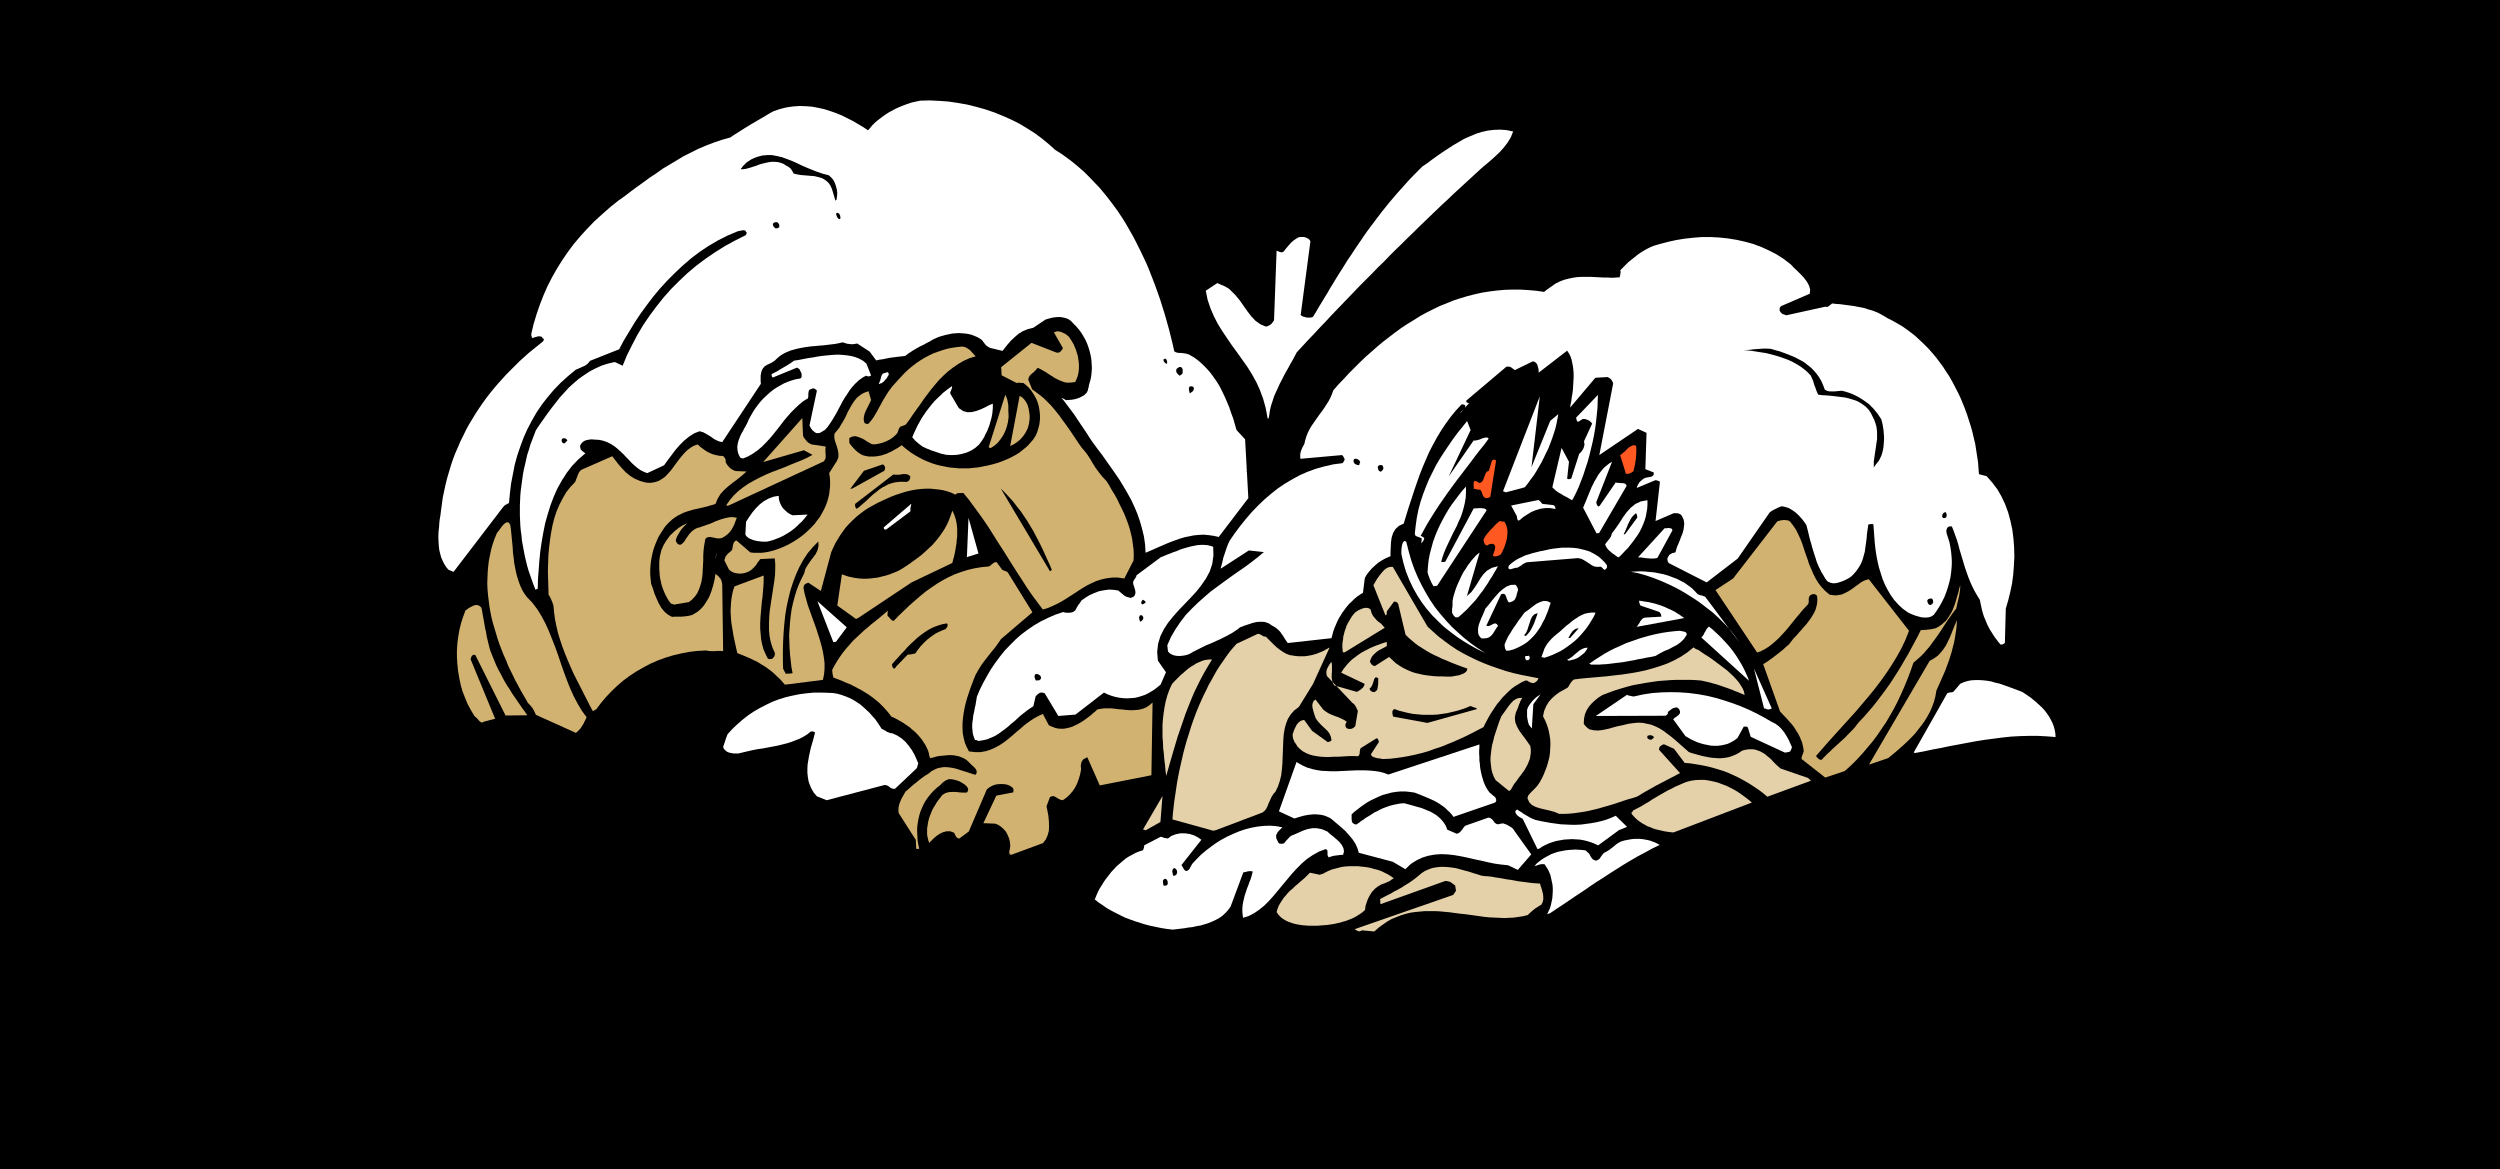 <svg xmlns="http://www.w3.org/2000/svg" width="10.8in" height="484.8" fill-rule="evenodd" stroke-linecap="round" preserveAspectRatio="none" viewBox="0 0 10800 5050"><style>.brush0{fill:#fff}.brush1{fill:#000}.pen1{stroke:none}.brush2{fill:#e4d1aa}.brush3{fill:#d1b270}.brush4{fill:#ff5921}</style><path d="M0 0h10800v5050H0V0z" class="pen1 brush1"/><path d="m6838 4026 1-1 2-3 2-2 1-1v-6l-1-4-2-4-4-3-6 1-5 1-4 2-4 4 1 4 1 6 4 6 6 4 1-1 3-1 3-1 1-1z" class="pen1 brush1"/><path d="m5883 4019 54 5 18-16 19-14 19-13 19-11 20-8 20-8 20-6 20-5 21-3 21-2 21-2h42l22 1 21 2 22 2 22 3 22 3 21 2 22 3 22 3 21 3 22 3 21 2 22 1 21 1 21 1 20-1 21-1 20-3 20-3 20-5 8-8 8-7 7-6 6-5 7-5 7-4 7-5 8-4 6-11 3-12v-11l-1-12-3-12-3-11-4-12-3-11-15-1-16-1-16-2-15-2-16-2-16-2-16-3-16-3-16-2-16-3-16-3-16-2-15-3-16-2-16-1-16-2-18-6-17-5-18-6-19-5-18-5-18-5-18-3-18-2-18-1h-17l-17 2-17 3-16 6-16 7-15 10-14 12-10 8-9 7-10 7-10 7-10 6-10 6-10 7-11 6-10 6-11 5-10 6-10 6-11 5-11 6-10 5-11 6 1 6v11l1 5 279-100h6l5 1 5 1 6 2 5 3 5 4 6 4 6 5v4l1 5 1 7 1 6-1 2-3 4-4 6-4 6-426 148 1 1 3 1 4 3 4 2 4 2h5l5-1 5-3zm-191-20 13-1 14-1 13-1 14-2 14-2 14-3 14-3 13-4 14-4 13-5 13-5 12-6 12-7 11-7 11-8 10-9 2-17 5-16 6-16 8-15 9-14 12-13 14-11 16-9 9-3 8-3 6-3 7-3 6-3 5-4 5-3 6-4-11-8-13-8-14-7-14-7-16-6-17-4-17-5-17-3-18-2-18-2h-35l-17 1-17 2-16 4-15 4-12 3-9 4-8 3-7 4-7 3-6 4-7 2-9 3-42-9-10 10-10 10-11 10-11 9-11 10-11 9-10 10-11 9-10 10-9 11-9 10-8 12-7 11-7 12-5 13-4 14 6 9 7 8 8 8 9 6 10 6 11 5 11 4 12 4 13 3 12 2 13 2 13 1 13 1h39z" class="pen1 brush2"/><path d="m6695 3946 28-19 29-19 28-19 28-19 29-19 29-20 28-19 30-19 29-19 30-19 30-19 30-18 31-18 32-17 31-17 33-16-9-5-10-5-11-4-10-4-12-3-11-2-11-2-12-1h-23l-12 1-11 2-11 2-10 2-11 3-9 4-10 6-8 6-7 6-6 5-7 5-6 5-8 5-9 5-6 3-4 4-4 5-4 5-4 6-4 6-6 4-8 4-5-1-5-2-4-2-4-4-3-4-3-4-3-6-3-6-3-3-3-3-4-3-5-6-15-2-15-1-15-1-16 1-15 1-15 2-15 3-15 3-15 5-14 5-13 7-13 7-13 8-12 9-11 9-10 11 5-1 5-1 5-2 6-2 5-1 6-1h6l6 1 7 11 7 11 6 13 5 12 3 14 3 14 3 14 1 14v14l-1 15-1 15-3 14-3 14-4 14-6 13-6 13h2l4-2 3-1h2zm-1629 70 17-2 17-2 17-2 17-3 18-2 17-4 18-3 17-5 16-5 17-7 15-7 15-8 14-10 13-12 11-12 11-15 55-148 4-1 5-1 5-1 6-2h5l6-1 5 1 5 1-3 11-3 12-4 12-5 12-4 12-5 12-4 12-4 12-4 13-3 13-3 13-2 13-1 13v13l1 13 2 14 25-8 23-12 22-15 21-17 21-21 19-21 20-24 19-23 20-24 20-24 21-23 22-22 23-20 25-17 27-15 29-11 5 3 2 3 1 5v15l2 5 3 5 8-3 7-2 8-2 7-1 8-1 8-1 8-1h8l4-14-2-14-7-14-10-13-13-12-14-12-14-11-12-11-24-10-21-4h-21l-20 4-18 6-18 8-18 8-17 7-7 6-6 7-6 6-4 5-4 5-5 4-5 1h-6l-8-1-4-5-4-8-4-9-1-7v-7l3-6 3-6 5-6 5-5 5-5 6-6-27-5-27-2-27 1-27 3-27 5-27 7-26 9-26 11-26 12-24 13-24 15-22 16-21 16-20 17-18 18-17 18-5 6-3 6-3 5-2 4-2 4-3 4-4 3-5 3-7-2-5-5-5-9-6-10 86-109-14-10-17-9-19-6-20-3h-21l-19 4-19 7-15 11h-4l-4-1h-3l-4-1-4-1-4-2-4-1-5-1-71 37v3l-1 6-2 6-2 6-16 5-15 6-15 8-15 8-14 9-13 11-13 11-13 11-12 13-12 13-10 13-11 14-10 14-9 15-9 14-8 15-2 5-2 5-2 4-2 5-1 3-2 4-1 3-2 3 16 13 18 12 17 12 19 11 19 10 20 10 20 10 21 8 22 8 22 7 22 7 23 6 24 5 24 5 25 4 25 3z" class="pen1 brush0"/><path d="m7022 3914 4-1 4-1 5-1 6-3 2-7-4-8-8-6-10-3h-5l-5 2-4 2-3 4-1 8 4 9 6 5h9z" class="pen1 brush1"/><path d="m6557 3758 58-67-73-102-3-5-4-5-5-4-6-4-7-4-7-4-8-3-8-3h-2l-6 1-6 1-8 2-6-1-5-3-5-4-3-5-5-6-4-4-6-4-8-2-94 33-6 2-4 4-4 5-4 6-4 5-5 6-6 5-9 4-42-18-5-14-7-12-8-11-9-10-10-9-10-8-12-7-12-7-13-5-14-6-13-5-15-4-14-4-14-4-15-4-14-4-17 1-16 3-15 3-15 4-14 5-14 5-13 6-13 7-13 6-12 8-11 7-12 7-11 8-11 7-10 8-11 7-5-1-5-2-4-3-4-4-1-4v-4l-1-3v-23l12-11 13-10 14-11 14-10 15-10 16-9 17-8 17-8 17-7 19-5 18-5 19-3 20-2h20l20 2 21 3 13 5 13 5 12 5 12 5 12 5 11 5 11 5 11 6 10 6 9 6 10 7 9 7 9 9 9 8 9 10 8 11 180-62 3-4 2-5-1-6-3-7-5-5-6-4-6-6-8-6-7-10-7-11-6-12-5-12-4-13-4-13-3-13-3-14-2-13-1-14-2-14v-14l-1-14v-14l1-14v-13l-393 130-19-7-19-5-20-3-21-2-20-1h-42l-21 1-22 1-21 1-21 1h-21l-20-1-21-1-20-3-19-4-13-4-11-3-9-4-9-4-7-4-8-4-6-4-7-4-76 213 67 31 9-3 10-3 10-3 11-3 10-2 11-2 11-1 10-1h11l11 1 10 1 10 2 10 3 9 4 9 4 9 6 20 17 20 17 19 17 16 18 15 18 12 18 9 20 6 20 147 39 54 32 23-22 25-16 25-12 26-8 27-5 28-2 28 1 28 3 29 5 29 6 30 7 29 6 30 7 29 6 29 4 29 3 42 20z" class="pen1 brush0"/><path d="M5034 3826h1l3-1 3-1h1l3-8-1-9-4-8-7-3-4 2-3 3-2 3v9l1 5 1 5 2 4h1l2-1h3zm-1009 18 16-40 73-67v-8l-2-4-2-3-2-3-3-4-4-4-3-5 15-43-2-5-3-4-3-3-4-2-5-1-5-1h-10l-9 9-8 9-7 10-7 11-7 12-6 11-5 13-5 12-4 13-3 14-3 13-1 14-1 14v15l1 14 2 14h1l3-1h3zm1051-61 1-1 2-2 2-1 1-1 3-7v-8l-4-8-7-5-5 2-3 4-1 4-1 4 1 5 1 5 1 5 1 4h8z" class="pen1 brush1"/><path d="m6650 3666 13-9 14-7 15-7 15-5 16-5 17-3 17-3 17-1 17-1 17 1 17 1 17 3 16 4 16 5 15 6 15 7 90-66 35-14-49-48-20 9-21 8-21 6-21 5-22 4-22 3-22 3-21 1h-23l-22-1-22-1-22-3-22-3-22-4-22-4-22-5-12-5-11-5-10-6-9-5-10-6-8-6-10-6-9-6-6 5-2 5 2 6 4 6 6 6 7 5 7 4 6 3 64 131h1l3-1 3-1h1z" class="pen1 brush0"/><path d="m7230 3596 338-129-13-11-14-11-15-11-16-11-16-10-17-9-18-9-19-7-18-7-20-5-19-4-20-3h-19l-20 1-20 3-19 5-17 7-16 7-16 7-15 8-15 7-14 8-14 8-14 8-13 8-14 8-13 9-14 8-13 8-14 8-14 7-15 8-2 6-3 2-2 2 5 8 8 9 8 8 8 7 10 7 9 6 11 6 10 6 12 4 11 5 12 4 12 3 13 3 13 3 13 2 14 2 14 1z" class="pen1 brush2"/><path d="m4371 3692 135-50 12-16 8-18 5-19 1-21-1-22-2-22-4-21-4-20 15-40 8-3 6-1 6 2 6 3 6 4 7 4 7 3 9 2 16-11 14-13 12-14 11-16 9-18 7-19 6-20 4-21v-7l-1-6v-5l1-6 1-4 1-5 3-5 3-4 2-3 4-2 6-3 7-4 54 122 223-44 5-314-13 11-13 9-14 6-14 4-15 2-15 1h-15l-15-1-16-2-15-1-16-2-16-2h-31l-16 2-15 3-8 8-9 7-10 9-10 8-11 8-11 8-11 7-12 7-13 6-12 6-13 4-13 3-12 2h-13l-13-1-12-3-10-4-8-3-6-3-2-1-26-49-21 10-20 11-19 13-19 14-17 15-18 15-17 15-18 15-18 14-18 12-20 11-20 9-21 7-23 4h-24l-26-3-10-19-8-19-5-20-4-21-1-21v-22l2-22 3-22 4-22 5-21 6-22 7-21 7-21 8-21 7-19 8-19 12-21 13-21 14-19 15-19 14-18 15-18 13-18 13-19 136-116-107-173-5-3-5-2-5-2-8-3-25-34-5 1-5 1-4 3-3 2-4 3-3 3-4 3-5 3-32 3-30 5-30 7-28 9-28 10-26 12-26 14-25 15-25 17-24 17-23 19-23 20-23 20-23 22-23 22-22 23-8-2-6-6-6-7-7-7v-11l1-6 1-5-18 15-18 15-17 14-18 14-16 14-17 14-16 15-15 14-16 15-14 16-14 16-14 17-13 18-12 18-12 20-11 21v4l1 4v7l1 3 1 5 1 4 1 6 19 7 18 7 18 8 18 7 17 9 17 9 17 9 16 10 16 10 15 11 15 12 14 12 14 14 13 14 12 14 12 16 14 6 13 7 13 7 13 8 13 9 12 8 11 10 12 10 10 10 10 11 9 11 8 12 8 12 6 12 6 13 4 13 1 8 2 6 1 4 1 2 9-2 9-2 10-3 10-2 11-1 10-1 11-1 11-1h11l11 1 10 2 11 2 10 4 10 4 9 5 9 7 7 7 6 6 6 6 5 4 5 5 4 4 3 5 3 6v9l-2 4-3 4-11-3-12-4-12-4-13-4-13-4-12-4-13-4-14-3-13-2-13-1h-13l-13 2-13 3-13 6-13 7-12 10-15 9-14 10-13 10-12 10-13 10-11 10-11 10-11 9-4 8-6 10-6 11-5 11-5 13-3 13-1 13 1 13 74 116 2 39h13l-4-18-3-18-1-19-1-18v-18l2-18 3-17 4-18 5-17 7-16 7-16 9-16 10-14 12-15 12-13 14-13 8-6 7-6 6-6 5-5 6-4 5-4 7-3 7-3h11l12 2 11 3 12 4 11 6 11 7 9 8 7 10v9l-2 4-4 5h-15l-16-1-16-2h-16l-15 1-14 4-13 8-10 13-8 10-7 10-7 12-7 11-6 12-5 13-5 12-4 13-3 13-2 13-2 13v26l2 12 3 12 4 12 9-9 11-11 12-10 13-9 15-7 15-4h16l16 6 4 7 3 7 5 7 10 5 42-31 78-182 11-9 13-7 14-5 16-2h16l16 2 15 6 12 9 1 3 1 5v5l-1 6-73 14-56 119 51 2 13 5 12 8 11 10 10 11 7 13 6 14 4 14 2 16v8l-1 6-1 6-1 4-1 5v4l1 5 2 5h8z" class="pen1 brush3"/><path d="m4311 3671 1-1 3-3 3-3 1-1-14-42-4-5-6-7-8-6-8-5-51 27h-7l-4 1h-3l-4 1-3 1-4 1-5 2-4 3-4 6-2 7 2 8 118 19 2-2 1-1zm-504-2 88-61-1-10-3-8-6-5-9-5-14 4-14 7-12 10-11 12-10 13-8 14-6 15-5 15h2l1 2v3l1 3 1 3h1l2-4 3-8z" class="pen1 brush1"/><path d="m5256 3585 198-75 9-7 7-9 6-12 5-13 6-13 6-13 8-13 9-10 11-23 8-24 6-25 3-26 2-25 1-26 1-26 1-26 1-25 2-24 4-23 6-22 8-20 12-19 15-17 20-15 61-99 72-158-9 5-9 5-9 5-9 4-10 4-10 4-10 3-11 3-11 2-11 2-11 1h-24l-12-1-13-2-13-2-16-6-14-8-13-9-13-10-12-11-12-12-12-12-12-12h-5l-5-1-3-2-3-2-4-2-3-2-5-2-6-1-92 43-15 17-15 18-14 19-13 19-14 20-13 20-12 21-12 22-12 21-11 23-11 22-11 24-10 23-10 24-9 24-9 25-8 24-8 26-8 25-7 25-7 26-6 26-6 26-6 27-5 26-5 26-4 27-4 27-4 26-3 27-3 26-2 27 177 49 2-1 5-1 5-1 2-1zm1480-69h21l22-1 21-2 21-3 21-3 21-4 21-5 21-5 20-6 21-6 21-6 21-7 21-7 21-7 22-6 21-7 12-7 11-7 12-7 11-6 12-7 11-6 12-7 12-6 11-6 12-6 11-6 12-6 11-6 12-6 11-6 12-6-91-101 1-8 3-6 7-5 10-5 44 20 46 61 25 2 25 4 24 4 24 5 24 6 23 7 23 7 23 9 22 10 21 10 22 12 21 12 20 13 21 14 20 15 19 16 188-69-3-4-1-1-2-1-6-6-119-41-8-7-8-7-8-8-8-8-8-9-9-8-9-7-9-8-10-6-11-6-11-4-12-4-12-1h-13l-15 2-15 4-13 9-13 7-14 6-14 5-14 3-15 2-15 1-14-1-15-1-15-2-15-3-15-3-15-4-14-4-15-4-14-5-17-15-17-15-16-14-15-13-16-13-16-12-15-11-16-10-17-8-17-7-18-4-19-4-20-1-21 2-22 3-24 6-20 4-19 5-17 5-17 4-16 3-17 2-18-1-19-4-6-4-6-5-7-7-6-8 1-21 4-20 7-17 10-16 13-15 14-13 15-12 16-10 26-10 27-10 26-8 27-8 27-7 28-5 27-5 27-4 28-4 27-2 27-2 27-1h52l26 1 25 2 14 3 13 3 13 3 13 4 12 3 12 4 12 4 11 4 12 4 11 4 11 4 11 5 11 4 10 4 11 5 11 4-3-14-5-13-8-13-9-14-11-13-12-13-14-13-14-13-16-12-16-12-16-12-16-12-16-11-16-10-15-10-14-10-8-2-6-4-4-3-2-1-26 21-27 18-29 16-30 14-31 11-32 10-32 9-34 7-34 6-34 5-35 4-34 4-35 3-34 3-34 3-33 4-5 2-4 4-4 4-3 5-4 5-3 6-3 5-4 5-18 10-18 10-16 12-16 14-13 15-11 18-9 21-5 23 10 20 8 20 6 20 4 20 3 20 1 20-1 20-1 19-3 20-5 19-5 18-7 18-7 18-8 17-9 16-10 15-8 9-8 8-7 7-7 7-5 6-5 6-2 6-1 6 7 16 11 12 17 9 19 6 21 5 22 5 21 6 19 8z" class="pen1 brush2"/><path d="m9000 3381 1-1 4-2 3-2 1-1-3-6-7-3h-9l-8 4 1 6 4 6 7 3 6-4z" class="pen1 brush1"/><path d="m4949 3587 64-36 9-112-84 144 2 1 4 1 3 1 2 1z" class="pen1 brush2"/><path d="m9126 3345 4-2 3-4 2-6 1-6v-5l-2-5-3-4-7-1-4 2-2 4-2 4v10l1 5 2 5 1 5h1l2-1 2-1h1z" class="pen1 brush1"/><path d="m7885 3359 84-28 27-24 25-25 24-26 22-26 22-26 21-28 19-28 19-28 17-29 17-30 16-31 15-32 14-32 14-34 13-34 12-35 15-13 15-13 14-14 12-14 13-15 11-15 11-15 11-15 11-16 10-15 10-16 10-15 10-15 11-15 10-14 11-14 3-14 3-14 3-12 3-13 2-12 2-12 1-12v-12l-4 14-3 14-4 13-4 14-4 14-4 13-5 13-5 13-6 12-7 11-7 11-8 11-10 9-10 9-12 8-13 7-9 2-9 2-9 1-8 1-8 1h-7l-7 1h-7l-13 26-14 26-14 26-14 26-16 27-15 26-16 26-16 25-17 26-18 25-18 24-18 24-19 24-19 22-20 23-20 21-9 11-9 12-10 11-10 10-11 11-10 11-11 10-11 10-11 10-11 10-11 10-10 10-10 9-10 10-9 9-8 9h-8l-6-4-6-6-5-6 27-31 28-32 28-31 29-32 29-32 29-32 28-33 28-33 27-33 26-34 25-35 23-35 22-36 20-36 18-38 15-38-174-223-10 3-9 3-10 5-9 6-9 7-9 6-9 7-10 7-9 6-11 6-10 5-11 5-12 2-13 2-14-1-14-2-19-16-16-17-14-18-12-20-10-20-9-21-9-21-7-22-8-22-7-21-7-22-8-20-9-20-10-20-12-18-13-17-5-4-6-2-8-1-7-1-8 1-8 1-7 2-7 2-191 247-76 50 180 270 18-7 17-9 16-10 15-12 14-12 14-13 13-14 13-14 13-15 12-15 12-15 12-15 13-15 12-15 13-14 13-14 2-4v-4l1-3v-4l-1-3 1-4v-5l2-5 1-3 3-3 5-3 7-3 6 1 5 1 4 3 3 5 1 15-1 15-3 14-4 14-6 13-7 12-8 13-9 12-9 12-11 12-10 12-11 12-11 13-12 12-10 13-11 14-14 12-13 12-14 11-13 10-14 11-14 10-14 10-15 9 73 205 8 8 8 9 9 9 8 9 8 9 9 10 8 10 7 11 7 11 7 11 6 12 5 12 5 12 3 13 3 13 1 14-2 5-2 5-1 4-2 4-1 4-1 3v7l102 80z" class="pen1 brush3"/><path d="m6529 3408 6-11 6-10 8-10 7-10 8-11 8-10 7-10 8-11 6-11 6-11 5-12 5-13 2-12 2-14v-14l-2-15-11-16-12-17-13-17-12-17-10-18-7-18-2-20 4-20 4-10 4-9 3-8 3-9 3-7 3-8 4-7 4-7h-13l-13 4-12 8-11 11-11 14-10 14-10 14-10 14-7 17-6 17-6 18-6 18-6 18-4 18-5 18-3 18-2 18-2 18v17l2 17 2 17 4 16 6 16 8 15 59 48 1-2 4-3 3-3 1-2z" class="pen1 brush2"/><path d="m8074 3303 83-28 17-14 17-14 17-15 17-15 17-16 16-16 16-17 14-18 14-18 13-18 12-20 11-20 9-21 8-22 6-23 4-24 8-18 8-18 8-18 8-18 8-19 7-19 7-19 6-19 6-19 5-20 5-19 4-20 3-20 3-19 2-20 1-20-5 12-5 11-5 13-5 12-5 13-5 12-6 13-6 12-6 12-8 12-8 11-9 10-9 10-11 8-12 8-13 7-262 448z" class="pen1 brush3"/><path d="m8273 3253 38-7 37-8 38-7 38-8 38-7 37-7 38-7 38-6 38-5 38-5 38-4 38-2 38-1h38l39 2 38 3-1-16-3-16-4-15-6-15-7-14-8-14-9-13-10-13-11-12-12-11-12-11-12-10-12-10-13-9-12-8-12-8-16-6-16-6-16-6-17-6-17-6-17-6-18-4-17-5-17-3-18-2-17-1h-17l-17 1-16 3-16 5-16 7-28 33-5 3-7 1-8 1-8 3-145 256h1l2 1 2 1h1zm-563-2h4l5-1 6-1 6-2 3-1 2-5 3-6 2-8-7-15-7-16-9-16-10-16-11-14-13-13-15-11-18-9-31-18-32-17-33-16-35-15-35-13-36-12-37-11-37-9-39-7-38-5-40-3-39-1-40 1-41 3-40 6-41 9-10-2-10-2-6-2-3-1-134 91 299-1h3l7-6 4-7-4-2 3-2 4-3 4-3 5-4 4-3 6-3 7-2 7-1 3 1 3 2 3 3 3 4 2 5 1 5-1 5-2 4-5 5-6 5-8 5-8 7 53 73 12 7 12 7 13 6 13 6 15 5 14 4 15 3 15 3 15 1h15l16-2 14-3 15-4 14-7 14-8 13-10 27-49h12l4 2 2 3 12 39 147 68zm-4139 206 251-66 6 1 6 2 5 3 4 3 5 4 5 2 7 2 7-1 91-86 3-4 2-5 1-6 3-8-8-19-9-20-11-19-13-18-14-17-17-15-18-12-22-10-9-1-7-3-6-2-5-3-4-3-5-2-4-3-6-2-9-14-10-15-10-14-12-13-12-14-13-12-13-12-14-12-15-10-16-10-16-8-17-7-17-6-18-5-18-3-19-1-32-1h-32l-31 3-31 4-30 6-30 7-29 9-29 11-27 13-27 14-26 15-25 17-23 18-23 20-22 21-20 22-3 8-3 8-3 8-2 7-2 6-2 6-2 6-2 5 3 9 6 6 7 6 9 4 9 2 11 2h21l21-5 21-5 22-5 21-4 22-3 21-4 21-4 21-4 20-5 20-5 19-6 18-7 18-7 17-9 16-10 15-12h8l5 1 5 3-4 16-4 16-5 17-5 17-4 18-4 18-3 18-3 18-1 19v18l2 18 3 18 6 17 7 16 10 17 13 15 42 17z" class="pen1 brush0"/><path d="m5038 3352 10-35 10-35 10-34 10-34 10-33 11-32 11-32 11-32 12-31 12-30 13-31 14-29 15-30 15-28 17-29 17-28h-11l-11 1-12 2-11 4-12 5-11 5-11 7-12 7-11 8-11 9-10 9-11 9-10 10-10 10-10 10-9 10-11 24-9 25-7 25-5 25-4 26-3 25-2 26v52l2 25 1 25 3 25 2 24 3 24 2 23 3 23zm934-73 29-1 28-3 29-4 28-5 28-6 29-7 28-8 27-10 28-9 27-11 27-11 27-12 26-12 26-13 25-13 25-13 6-13 7-13 8-15 8-14 9-14 10-15 10-15 12-14 11-14 13-13 13-13 13-12 15-11 15-9 15-9 16-7h5l4 1 3 2 3 2 4 2 4 2 5 1 6 1 6-2 6-4 6-6 4-9-36-7-36-7-35-8-33-9-33-11-32-11-31-12-30-13-29-14-29-15-28-16-27-18-26-19-25-19-25-22-24-22-150-258h-12l-13 4-12 9-11 12-11 14-10 14-8 14-7 12 52 130 3-1 2-3 1-6v-7l31-42h5l4 1 5 3 4 5 32 134 13 13 14 12 14 12 15 11 16 10 16 10 17 10 17 9 18 8 18 9 18 7 18 8 18 7 18 7 19 7 18 6-2 9-5 6-8 6-10 4-11 4-12 2-11 2-10 2h-19l-19-1h-18l-19-1-18-2-17-2-17-3-17-4-17-4-16-6-16-7-16-8-15-9-16-11-14-13-15-14-61 39-7-1-6-4-5-6-4-8 4-12 6-11 8-9 10-9 11-8 12-6 11-6 11-6v-13l-1-5-15 5-14 5-14 5-15 6-14 6-13 7-14 7-12 7-13 9-12 9-12 9-11 10-10 11-10 12-9 12-8 13 101 48-1 6-3 6-3 4-4 4-5 4-5 4-6 3-6 4-98-28-6-10-3-11-2-12v-14l1-13v-28l-2-14-5 6-4 6-4 7-4 7-3 7-2 9v9l2 10 110 116 4 3 4 3 2 3 3 4 3 5 2 5 3 6 3 6-11 65-3 4-4 3-4 3-5 2-5 1h-6l-5-1-5-2-5-6-1-8 2-8 4-6-10-7-12-6-13-6-14-5-13-5-14-6-13-8-12-9-34-44-8 6-4 9-2 9 1 11 3 12 3 11 4 12 4 11 9 13 11 12 11 11 11 10 10 10 8 11 5 12 3 14-1 3-2 2-6 3-7 2-68-49-34-47-10 2-8 4-7 6-7 8-5 10-5 10-4 11-4 12 1 10 1 7 3 7 2 6 3 5 4 5 3 5 3 6 12 12 13 10 15 8 15 6 15 4 17 3 17 2 17 1h18l18-1h17l18-1 18-1 17-1h17l17 1 4-2 3-4 1-4 1-5v-5l1-5 1-5 2-5 69-43 3 1 2 2 3 6 2 7-35 54 3 5 4 4 6 3 7 2 7 2 8 1 8 1 7 2z" class="pen1 brush2"/><path d="m7135 3196 1-2 3-3 3-2 3-2-3-7-7-3-9-1-9 3-1 8 4 5 7 3 8 1z" class="pen1 brush1"/><path d="m6618 3139 6-97 31-42-8 5-9 6-9 8-8 8-7 9-7 9-6 10-4 11v31l2 11 2 10 3 11 6 9 8 9v-8zm1019-74h3l4-1 5-1 5-3-77-172 44 173h6l4 2 6 2z" class="pen1 brush0"/><path d="m6166 3123 215-60-5-5-8-2-8-3-8-3-19 8-20 7-20 6-21 5-21 5-21 3-21 3-21 1h-42l-21-2-21-2-21-4-20-5-20-5-19-7-4 2-3 4-2 4v9l1 5 1 5 2 4 147 27z" class="pen1 brush1"/><path d="m4228 3201 18-3 18-4 17-7 16-7 15-9 14-10 15-11 14-11 13-12 14-11 13-12 13-12 14-11 14-11 14-10 14-9 10-43 4-4 4-4 5-4 5-3 4-1h6l6 1 5 2 59 98 74-6 123-95 17 8 16 6 17 5 16 3 17 2 16 1 16-1 16-1 15-3 16-5 15-5 14-7 14-8 14-9 13-10 13-11 23-53-35-50-3-38 4-35 10-33 15-30 19-29 22-27 24-27 25-26 25-26 25-27 22-28 20-29 16-30 11-33 5-36-1-38-13-4-13-3-14-1h-14l-14 1-15 3-15 3-14 4-15 4-15 5-14 6-15 5-14 6-14 5-14 6-13 5-105 78-1 4-1 3-2 4-3 3-2 4-3 4-2 5-1 6 1 6 2 6 2 6 2 7 2 7 1 7v7l-3 7-1 3-3 3-6 3-7 3-8-2-8-2-7-3-6-4-6-5-6-5-6-5-7-6-20-3-21-1-21 3-21 4-21 8-20 9-18 11-17 12-5 8-5 7-4 5-3 5-3 5-2 4-2 4-3 5-5 4-5 3-7 2-7 1h-14l-7-1-7-2-33 11-32 14-31 15-29 17-28 19-27 20-25 22-24 24-23 24-21 26-20 27-19 28-17 29-16 29-15 30-13 31-2 13-2 12-2 12-3 12-2 13-3 12-2 11-1 12-2 12-1 11v12l1 11 1 11 2 11 4 11 4 11h6l4 2 6 2zm3328-260-7-18-8-18-8-17-9-17-9-15-10-16-10-15-10-14-11-14-12-14-12-13-12-13-13-13-13-12-14-13-15-12-6 5-4 5-3 5-3 6-4 6-3 7-4 6-6 7 206 187z" class="pen1 brush0"/><path d="m5945 2985 4-5 2-6 1-7 1-7 1-8v-22l-7-4-6 1-4 6-3 9-3 10-4 10-5 8-6 5 4 8 8 6 9 1 8-5z" class="pen1 brush1"/><path d="m2494 3161 6-6 6-6 5-7 5-8 5-8 4-9 5-9 4-10-20-27-18-30-17-32-15-33-14-35-13-35-13-37-12-36-13-36-14-36-14-35-15-33-17-32-18-29-21-28-23-24-12-16-10-17-8-18-7-19-6-19-5-20-4-20-4-21-2-21-3-21-1-21-2-21-2-20-2-21-2-20-3-19-7-9-7-1-8 4-8 7-8 10-7 10-7 9-5 6-10 24-8 23-7 24-5 24-5 25-3 24-2 24-1 25-1 24 1 25 2 24 3 25 3 24 4 24 5 25 6 24 7 24 7 23 7 24 8 23 9 23 9 23 10 22 9 23 10 21 11 22 10 21 11 20 11 21 11 19 11 19 11 19 7 7 6 7 5 6 4 6 3 6 3 6 3 6 3 7 173 78 1-1 2-2 2-1 1-1z" class="pen1 brush3"/><path d="m8651 2784 2-1 3-2 3-2 2-1 4-149 10-34 9-36 8-38 5-38 3-39 2-39-1-40-3-39-5-39-8-37-10-37-13-35-16-34-18-31-22-29-24-27-4-1-4-1-4-1-3-1-4-1-4-1-5-1-5-2-2-26-2-26-4-26-4-26-4-26-6-25-6-26-7-25-8-25-8-25-9-25-10-25-10-24-11-23-12-23-12-23-13-23-14-21-14-22-15-20-15-20-17-20-16-18-18-18-18-17-18-17-19-15-20-15-20-14-21-12-21-12-22-11-13-8-14-8-13-7-15-6-14-5-15-4-14-5-15-3-16-3-15-3-15-2-16-2-15-2-15-2-16-1-15-2-4 1-3 3-3 2-4 3-3 3-4 2-5 1-6-1-168 37-9-3-8-3-6-5-6-9v-10l2-4 3-5 125-54 2-18-5-17-9-17-13-17-15-16-15-15-15-14-12-13-30-23-31-20-33-17-33-15-35-13-36-10-36-8-37-6-38-4-37-2h-38l-37 3-37 4-37 6-36 8-35 9-13 4-13 4-13 5-12 6-11 6-12 7-11 7-10 7-10 8-10 8-10 8-10 8-9 9-9 9-8 8-9 9v3l1 3v4l-1 4v4l-1 4-1 4-1 5-16 1-17 1-17-1h-18l-19-1-19-1-19-1h-39l-19 1-20 3-19 4-19 5-18 7-18 9-17 12-6 4-5 4-5 3-4 3-3 2-3 3-3 2-3 3-35-5-35-3-34-2h-33l-34 1-33 3-32 4-32 5-31 7-32 8-30 9-31 10-29 12-30 12-29 14-28 14-29 16-27 17-28 17-27 18-26 19-26 20-26 20-25 21-25 22-25 22-24 23-24 24-23 23-23 25-23 24-22 25-6 17-7 16-8 15-9 14-9 14-9 13-10 13-9 13-10 14-9 13-9 13-8 14-7 14-6 15-5 16-4 17-4 8-4 7-4 9-3 8-2 8-1 8v9l1 8 179-16 2 1 3 3 3 6 4 7-1 5-2 4-3 5-4 4-39 5-39 9-36 10-36 13-34 15-33 18-32 19-31 21-29 23-29 25-27 26-27 28-25 29-24 30-24 32-22 32-7 15-6 16-5 15-5 15-5 15-3 15-4 15-4 15 122-79 65 7-25 21-27 21-28 21-29 20-30 21-29 21-30 22-30 22-28 24-28 25-27 26-26 27-23 30-21 31-20 34-16 36v5l1 5v4l1 4v4l1 4 1 3 2 2 8 7 11 5 12 3 14 1 13-1 13-2 11-3 10-4 13-8 14-7 14-7 14-7 14-7 15-6 14-6 15-7 14-6 14-7 14-7 13-7 13-7 12-8 12-8 11-9 19-7 18-6 18-6 18-4 18-1 16 1 17 6 15 10 14 8 11 9 9 9 7 10 7 10 6 10 6 9 7 10 189-21 4-15 4-15 5-14 6-14 6-14 7-14 8-13 8-13 9-12 9-12 10-12 11-10 11-11 12-10 13-9 13-8 8-64 8-14 10-13 12-14 14-13 14-12 17-11 17-9 19-8v-19l1-20 1-21 3-21 6-19 10-17 15-14 21-10 11-36 11-36 12-36 11-34 12-35 12-34 13-33 14-33 14-32 16-31 17-31 18-30 20-30 21-29 23-28 25-27h5l5 1 4 2 2 3v5l-2 4-3 4-3 3-4 4-4 3-4 5-3 5 40-45h-4l-4-1-4-3-1-6 174-147h11l5 1 4 2 4 3 4 3 4 3 4 3 78-38 7 2 6 4 4 5 3 6 2 8 2 7 1 9v8l123-95 8 12 6 12 5 14 3 14 3 16 2 16 1 16v17l-1 17-1 17-1 17-2 16-3 17-2 16-3 15-2 14 109-129 53-3 7 4 7 5 5 7 5 11-60 310 167-113 37 17-5 157 36 14v9l-3 5-6 4-7 2-9 1-9 2-8 3-7 5-3 3-3 2-4 4-3 3-3 5-3 5-3 6-2 8 79-33h5l5 1 5 2 6 3-19 170 79-34h13l5 1 4 1 4 2 4 2 3 3 5 9 4 9 2 9 1 10-1 9-1 10-2 10-3 11-4 10-4 10-4 11-4 10-5 11-4 10-3 11-3 10-6 2-6 1-6 3-7 4-2 2-2 4-3 4-2 5-1 5 1 6 2 6 4 5 163 83 134-103 138-199 4-3 5-4 6-3 7-4 7-3 7-4 8-3 8-3 15 3 16 5 15 9 14 10 13 12 13 14 11 14 10 15 4 16 4 16 4 17 4 16 5 16 4 16 5 16 5 16 5 15 5 16 6 14 7 15 7 14 8 13 8 14 9 12 12 6 13 3 14-1 15-4 14-5 13-6 13-7 10-7 12-12 10-12 9-13 8-13 6-13 5-14 4-15 4-14 2-15 2-14 2-15 2-15 1-15 2-15 2-14 2-15 5-1 6-1h6l5 1 2 26 2 27 2 27 3 27 4 27 5 26 6 26 8 26 8 25 10 24 12 23 13 22 15 21 17 19 19 18 22 16 14 7 15 6 16 5 16 4 15 1 14-1 13-4 10-7 13-18 12-19 11-20 10-20 8-21 7-21 6-21 5-22 3-22 2-21 1-22-1-21-2-22-3-21-4-21-6-20-2-5-1-5-2-4-1-5-1-3v-4l-1-3v-2l2-8 4-7 7-4h11l8 20 7 20 7 19 6 20 5 20 6 20 6 20 6 20 6 20 7 20 7 20 8 20 9 20 10 20 11 19 12 20 3 15 3 14 3 14 4 14 4 13 5 12 5 12 5 12 6 12 6 11 7 11 7 11 7 11 8 10 8 11 9 10h1l3-1h4z" class="pen1 brush0"/><path d="m2089 3118 50-13-106-257 2-8 4-7 5-4h9l131 262 94-1-11-16-11-15-11-16-11-16-11-16-11-16-10-17-11-16-10-17-10-18-9-18-10-18-9-19-8-19-8-20-8-20-4-13-3-12-3-12-3-13-3-12-2-12-2-12-3-12-2-11-2-12-2-12-2-11-2-11-2-12-2-11-3-11-8-7-8-3h-10l-9 3-10 5-9 5-8 6-6 4-10 27-9 28-7 28-5 29-4 30-2 30v30l2 30 3 29 5 30 6 29 8 29 11 28 11 27 14 26 15 25 6 6 5 4 4 5 3 3 3 4 4 3 3 2 5 3 1-1 3-1 2-1 1-1z" class="pen1 brush3"/><path d="M6874 2871h34l16-1 17-1 17-2 16-2 17-2 17-2 17-3 17-3 18-3 17-4 18-3 19-4 18-3 19-4 19-11 19-10 20-8 18-10 18-9 16-12 14-14 12-18-1-5-2-4-4-3-4-1-4-1-5-1-5-1-5-1-25 2-26 3-26 4-25 5-26 6-26 7-26 8-25 9-26 9-24 11-25 11-24 12-23 13-22 14-22 14-21 15h1l4 1 3 2h1z" class="pen1 brush0"/><path d="m2576 3064 21-28 22-26 24-25 25-24 26-22 27-20 29-19 30-17 30-16 32-14 33-12 33-10 34-8 36-7 35-4 37-2 11 2 10 1h18l9-1h17l9 1-4-288-1-7-2-7-2-6-3-6-5-5-4-5-6-5-6-5-2 12-2 13-3 12-3 13-4 13-4 13-5 13-5 12-7 12-7 11-7 11-9 11-9 9-11 9-11 7-12 7-13 3-12 2-10 1-11 1h-30l-11 1-18-10-15-13-13-16-11-19-9-20-9-21-7-22-8-22-2-19-2-19v-20l1-19 2-19 3-18 4-19 5-18 6-17 7-17 7-16 9-15 9-14 9-14 11-13 11-11 11-10 11-8 12-8 12-6 12-6 13-5 13-4 13-4 13-3 13-3 14-3 12-3 13-3 13-4 11-3 12-4 9-22 12-20 16-18 18-16 19-15 20-15 21-17 19-17-46-2-7-2-6-3-7-4-6-5-5-5-5-6-5-7-3-7v-8l-2-7-5-7-5-4-16-1-15-3-14-4-14-6-13-7-13-9-12-9-12-11-17 6-15 9-14 11-13 13-12 14-12 15-11 15-11 15-11 15-12 13-12 13-14 10-15 9-16 5-18 3-20-1-26-7-23-10-21-13-18-15-16-17-15-17-14-18-13-17-134 59-5 5-4 5-3 6-3 6-2 7-3 7-3 8-3 8-21 22-18 23-15 26-14 27-12 28-10 30-8 31-6 32-5 33-4 34-3 33-1 34-1 34 1 34 1 33 1 33 5 8 3 6 3 6 2 5 2 5 2 5 2 6 2 7 3 30 4 30 6 29 7 30 9 29 10 30 11 29 12 29 12 28 13 29 14 28 14 27 14 28 14 27 13 26 14 26 2-1 6-3 5-3 2-1z" class="pen1 brush3"/><path d="m6777 2854 13-3 12-3 12-5 11-7 10-8 10-8 8-11 6-11-12 1-11 4-11 6-10 8-11 9-11 10-11 8-13 7h1l3 1 3 2h1zm-174-3 3-2 2-4v-6l-2-6h-3l-5 1h-4l-5 1-1 4 2 8 5 6 8-2zm67-9 19-6 18-7 17-8 17-8 16-10 16-11 15-11 15-12 14-13 13-14 12-14 12-15 11-16 10-16 10-17 8-17-13-1-12 1-12 2-12 3-11 5-12 6-10 7-11 7-11 8-10 9-11 8-10 9-10 9-10 9-11 9-10 8-13 12-10 11-9 11-7 11-6 11-4 12-5 13-4 13 3-1h3l2 1 3 2z" class="pen1 brush0"/><path d="m4490 2939 1-1 3-3 2-2 1-1v-7l-3-6-7-5-8-3-8 3-2 8 2 9 4 9h3l3-1h9z" class="pen1 brush1"/><path d="m7513 2774-145-194-2-2-4-2-4-1-4-2-5-1-5-1-5-2-5-2-12-13-13-13-15-11-15-11-17-9-17-9-19-7-18-7-20-6-20-4-20-4-21-2-20-2-21-1-21 1-20 1 31 6 32 9 33 11 33 13 34 15 33 16 34 19 32 20 32 21 30 23 30 23 27 25 25 25 24 26 20 26 18 26zm-1097 47-31-20-31-22-29-23-27-24-27-25-25-27-24-28-23-29-21-31-19-32-18-33-17-35-15-36-13-37-11-39-10-40-6-3-5 2-4 6-3 9-2 11-1 11v18l9 39 11 37 14 35 16 34 18 32 20 31 21 28 24 28 25 25 26 25 28 22 28 21 30 20 30 18 31 17 31 15zm102-10 19-5 17-7 16-8 16-9 14-10 13-12 12-12 11-13 10-14 10-15 8-16 9-16 7-17 7-17 6-18 6-18-15-7-16-1-15 5-15 7-14 10-14 11-12 9-12 8-13 18-13 17-12 18-12 17-11 18-10 16-8 17-7 16v7l1 7 2 7 4 7h11z" class="pen1 brush0"/><path d="m3398 2957 157-20 5-24 2-24v-25l-3-24-4-25-6-25-7-25-8-25-8-25-9-25-9-25-9-25-9-25-7-25-7-25-5-25 1-8 3-6 7-5 10-4 54 36 45-168 9-20 9-19 11-18 11-18 12-17 12-16 14-15 15-15 15-14 16-13 17-13 18-12 20-11 20-11 21-10 22-10 18-8 18-7 19-6 18-6 19-5 19-4 19-3 19-2 19-1h19l19 2 19 2 18 3 18 5 17 6 17 8 2-3 3-2 3-1 4-1h15l6-1 24 29 22 30 22 30 22 31 21 31 20 32 20 32 21 32 20 32 20 32 21 33 21 32 21 33 22 32 23 31 24 32 23-7 23-10 21-10 21-12 21-13 20-13 20-13 20-13 20-12 20-10 22-10 22-7 23-5 24-3h25l27 4 40-78 1-24-1-23-3-23-3-23-5-22-6-23-7-22-8-21-9-22-10-21-10-20-10-21-11-20-12-19-11-20-12-19-18-19-15-19-14-19-12-19-11-19-11-17-12-16-13-15-13-18-12-18-12-18-12-18-12-17-12-17-12-16-12-17-12-15-13-16-13-15-14-14-15-15-16-13-17-13-18-13-17-42 2-9 4-7 5-6 6-5 6-5 6-6 6-6 5-7 10 4 9 5 9 5 10 6 9 6 9 6 10 6 9 6 10 5 10 5 10 4 11 4 11 2h11l12-1 13-2 5-11 5-12 3-12 2-13 1-13v-13l-1-13-2-13-2-13-4-13-4-13-5-12-5-12-7-12-7-11-7-10-7-6-8-6-9-4-8-4-9-2-8-1-8 2-7 3 39 68-4 6-5 7-8 6h-11l-108-42-131 105 2 35 64 33h4l4-1h6l4 1h8l5 1 11 9 11 10 10 12 8 12 8 13 7 13 6 15 4 14 3 16 2 16 1 16-1 16-2 16-4 16-5 17-7 16-11 17-13 15-14 15-16 13-16 13-18 11-19 10-19 9-20 8-20 7-21 6-21 5-20 4-21 4-20 2-20 2h-43l-21-2-21-2-20-4-20-4-19-5-18-6-18-7-18-8-17-9-16-9-16-10-15-11-14-11-14-12-8 6-9 6-9 5-9 5-10 6-10 4-10 5-10 3-11 4-11 2-11 2-11 1h-23l-12-2-12-3-7-3-8-5-9-6-8-7-8-8-8-9-7-8-5-8v-21l12-6 13-2 12 3 13 5 13 6 12 8 12 7 11 6h16l16-3 15-4 15-6 14-7 12-8 12-10 10-11 1-3 2-6 2-6 3-6 3-5 7-3 9-3 9-4 15-20 14-21 15-21 16-22 15-22 17-23 16-21 18-22 18-21 19-19 20-18 22-17 22-15 24-14 25-11 26-8-6-6-6-7-6-6-6-7-7-5-8-5-8-4-10-2-22 2-21 3-21 4-21 6-20 7-20 7-19 9-19 10-18 11-18 12-17 13-17 14-16 15-15 16-15 16-15 17-10 11-9 12-8 11-7 11-7 12-7 11-6 11-6 11-6 11-6 11-6 11-6 10-6 10-7 10-8 10-8 9h-9l-4-2-4-3-3-13 1-13 3-13 5-12 6-12 6-12 6-12 5-11-11-38-15 5-13 6-11 8-11 9-9 11-8 11-8 13-7 13-8 14-6 14-7 14-8 14-8 13-8 14-10 12-10 12-1 14 2 14 5 15 5 15 4 15 2 14v15l-6 15-34 54 3 19 1 18v18l-2 18-2 18-4 17-5 17-6 16-8 17-8 15-9 16-11 14-11 15-13 14-13 13-14 13-12 10-12 9-13 9-14 9-14 8-15 8-15 7-15 6-16 6-16 5-16 4-16 3-17 2h-32l-16-2-59-51-5 1-4 4-3 4-2 6-2 6-1 7-1 7-2 6-3 3-4 4-5 4-5 4-5 6-5 6-3 8-3 9 20 40 8 7 11 6 12 3 14 2 14-1 13-3 13-5 11-7 8-7 6-6 5-6 5-6 3-6 4-5 4-5 4-6 63-3 2 23v24l-1 25-3 25-4 26-4 26-4 26-4 26-4 27-2 26-1 27v26l2 26 5 26 8 26 11 25-1 6-1 5-3 5-5 6-4 2-5 1h-6l-6-2-10-20-9-21-6-22-4-21-2-23-2-22v-23l1-23 2-23 2-23 2-23 3-23 2-23 2-24 1-22v-23l-126 47-6 17-4 18-3 17-2 18-1 18-1 18 1 18 1 18 2 18 3 19 3 18 3 18 4 19 4 18 4 18 4 18 15 6 15 6 14 6 14 6 14 7 13 6 13 8 13 8 13 8 12 9 12 9 12 10 11 11 12 11 11 12 11 13h8z" class="pen1 brush3"/><path d="m5809 2818 173-106-8-9-8-9-10-7-9-8-8-9-8-10-6-12-4-15-7-5-8-2h-9l-9 2-10 4-9 4-8 5-6 4-8 9-7 9-6 10-6 10-6 10-5 11-4 12-4 11-3 12-3 11-1 12-2 12-1 11v11l1 11 1 11h8z" class="pen1 brush2"/><path d="m6783 2756 37-42-8 1-6 2-6 4-6 5-5 7-5 7-4 8-5 8h8zm-3378 154h8l5-1 6-1-5-26-3-27-3-27-2-28-1-28-1-29 2-28 2-28 3-28 4-28 6-27 7-27 8-26 10-26 11-24 12-24 5-19 10-17 11-16 12-16 12-16 8-17 4-17-1-20-24 25-22 26-19 29-17 31-14 31-13 34-11 34-9 36-8 37-6 37-4 38-3 38-2 38-1 39v38l1 38 4 9 4 7 3 5 1 2h2l3-1h5zm466-30 50-52h4l4-1h7l3-1 5-1 4-1 6-1 11-16 12-15 14-15 16-15 17-13 19-13 21-10 22-9 3-5 4-6 1-7-3-6-18 3-17 5-17 6-16 7-16 9-15 10-15 11-15 12-14 13-14 13-14 14-13 15-14 14-13 15-14 15-13 15 1 2v4l2 5 2 4 2 3h3l4-2 4-6z" class="pen1 brush1"/><path d="M6411 2758h2l4-1h5l9-3 8-5 7-7 5-7 5-8 5-8 5-8 6-7-6-8-6-3-6 1-6 3-6 3-6 3-7 2-8-2 64-136 8-2 6 1 4 4 3 6 2 7 3 7 3 7 4 5h5l5-2 6-2 6-4 3-3 3-4 2-6 3-6 1-7 2-6 2-7 2-7-1-5-2-5-3-6-6-6-20 1-18 7-17 12-16 14-15 17-15 18-14 18-14 16-6 15-6 14-6 13-5 13-5 13-3 13-1 13 1 14 2 6 5 8 7 7h11z" class="pen1 brush0"/><path d="m6591 2748 9-9 9-11 7-12 6-12 6-13 5-14 5-14 5-14-13 4-9 8-7 12-5 15-5 15-5 16-6 14-9 11 1 1 3 1 2 1 1 1z" class="pen1 brush1"/><path d="m7076 2707 200-37-10-7-10-7-11-7-11-7-12-6-12-5-12-6-12-5-13-5-13-4-13-4-13-3-13-3-14-2-13-2-13-2v4l1 5 2 6 3 6 82 28 2 3 3 4 2 6 1 7-70 4-7 2-6 4-4 5-4 5-3 6-4 6-4 6-5 5h6z" class="pen1 brush0"/><path d="m8346 2611 1-1 2-4 2-3 1-1-1-5-1-5-2-4-4-3-6 1-4 1-5 2-3 5v4l2 6 3 6 7 4h1l3-2 3-1h1z" class="pen1 brush1"/><path d="m6299 2667 13-11 13-12 13-12 12-13 12-13 12-13 11-14 11-15 11-14 10-15 10-15 9-15 10-15 8-14 9-15 8-15-26 7-21 12-16 16-13 18-12 20-13 20-14 19-19 17 55-188-8 6-9 8-8 9-9 10-9 12-9 12-8 13-9 13-8 15-7 15-7 15-7 16-6 16-5 16-5 17-3 16v21l-1 7-1 6v18l3 5 5 8 7 6h11zm-2688 106 47-63-127-113 69 177h2l4-1h5z" class="pen1 brush0"/><path d="m4932 2683 1-2 3-3 2-3 1-2v-4l-1-5-3-4-5-3-7 3-2 7 1 9 3 9h1l3-1 2-1h1z" class="pen1 brush1"/><path d="m3710 2668 228-152 176-84 3-12 4-14 3-13 3-15 2-14 3-16 1-15 2-15v-31l-1-14-2-15-3-14-4-13-5-13-6-12-7 21-8 21-9 20-10 18-12 18-13 18-13 16-14 16-16 15-16 15-16 14-17 13-18 13-18 13-18 12-19 12-16 8-17 7-16 6-16 5-17 4-16 4-17 2-16 2-16 1h-16l-16-1-15-2-16-3-14-3-15-5-14-5-20 135 81 58 2-1 4-2 4-2 2-1z" class="pen1 brush3"/><path d="m4939 2610 3-2 3-2 2-2 3-2-3-4-3-3-3-2-3-2-4 3-3 5-1 6 3 6h1l2-1h3z" class="pen1 brush1"/><path d="m6208 2531 214-326-3-5-6-3-7-1-8-1h-8l-9 1h-8l-7 1-122 229-3 1-4 1h-6l-5-1 6-21 7-20 8-19 9-19 9-19 9-19 9-18 10-19 8-19 9-19 7-20 6-21 5-21 4-23 1-23v-25l-16 18-15 19-15 20-15 20-14 21-13 22-12 22-12 23-11 24-10 24-9 25-7 26-7 26-5 26-3 27-2 28 3 10 3 8 3 8 3 7 3 7 3 6 4 7 3 6h4l4-1h8zm734-78v-11l-10-13-12-12-12-11-14-9-14-8-14-7-16-5-16-4-17-4-17-2-17-1h-36l-18 2-18 2-18 3-13 3-13 3-12 2-12 3-12 3-12 3-12 4-11 3-11 4-10 5-11 5-10 5-9 6-10 7-9 7-8 8-2 9 2 4 3 2h6l6-2 7-2 7-2h6l7-3 6-4 6-3 4-4 4-3 5-2 5-3 6-2 221-18 14 3 12 6 11 7 11 7 10 7 12 6 13 2 15-1 6 4 6 7 6 3 9-9zm218-43 65-119-2-5-3-3-5-1-4-1h-5l-6 1h-9l-115 126h10l10 1 12 2 12 1 11 1h11l10-1 8-2zm-163-6 12-12 12-13 12-12 11-14 11-14 10-14 10-14 9-15 8-16 7-16 6-16 5-17 3-17 3-17 1-18v-18l-28 5-24 11-20 16-18 20-16 22-15 24-16 23-17 23-2 8-3 7-4 6-4 5-4 5-4 5-4 5-4 6 4 9 5 8 6 7 8 7 8 7 9 6 8 6 9 6 1-1 2-1 2-1 1-1z" class="pen1 brush0"/><path d="m2911 2612 65-11 14-11 12-13 10-14 7-15 6-17 5-17 3-18 2-18 1-19 1-20 1-19v-19l1-19 2-19 3-18 3-17 7-6 8-2h8l10 2 10 2 10 2h10l9-2 12-7 11-8 9-9 8-10 7-12 6-12 5-14 6-15-9-2-10-1h-10l-10 2-10 2-11 3-10 3-11 4-11 4-11 5-11 5-12 4-11 4-12 4-11 4-12 3-13 7-11 9-9 10-8 11-7 10-6 10-8 9-8 6h-7l-6-3-5-6-4-9 3-10 4-10 6-10 6-10 6-9 8-9 8-8 9-8-19 8-19 12-18 15-18 17-15 20-13 21-10 23-6 25-2 14-1 14v28l1 14 1 14 2 14 3 13 3 14 4 12 5 13 5 12 6 12 6 11 7 11 8 10h4l4 2 4 2z" class="pen1 brush3"/><path d="m6456 2404 8-1 8-2 7-3 6-5 7-14 7-16 6-18 5-19 2-19v-18l-4-18-8-16-3-1-6-1-6-1-7-1-8 7-9 8-9 10-10 10-10 11-10 12-8 12-6 13 3 6 1 6 4 7 9 4 5-4 7-3 8-1 8 2 4 4 2 6v6l-1 6-2 7-2 7-3 7-2 7h1l3 1 2 2h1z" class="pen1 brush4"/><path d="m4544 2462-10-24-11-24-11-24-11-24-12-24-12-23-12-23-13-22-14-23-14-21-15-22-16-20-16-21-17-19-18-19-19-19 213 358 1-1 3-2 3-2 1-1z" class="pen1 brush1"/><path d="M6139 2356v-4l1-4 2-3 2-3 3-3 2-3 2-5 2-6-1-1-3-3-5-3-7-3 15-27 15-27 16-26 17-27 17-26 18-26 18-26 19-26 19-26 20-26 19-25 20-26 20-27 20-26 21-26 20-27-4-4-6-1-8 1-10 3-9 4-10 3-10 2h-8l-108 156 95-201-15-39-21 26-21 26-20 27-19 28-19 28-18 28-17 29-15 30-15 30-13 32-12 31-11 33-9 33-7 34-5 35-4 36 1 5 2 4 3 2 4 2 4 1 5 2 5 2 6 3-3 30z" class="pen1 brush0"/><path d="m7020 2308 53-72v-4l-1-4-1-5-3-6-10 8-8 9-7 11-5 10-6 12-5 13-6 14-7 15h1l2-1h3zm1380-70h1l3-1 2-1h1l2-6 1-6-2-6-3-6-8 3-6 8-1 8 4 7h6z" class="pen1 brush1"/><path d="m2323 2543 1-40 3-40 3-40 4-41 6-41 7-40 8-40 11-39 12-39 14-37 16-36 19-34 21-33 24-31 27-28 30-26-8-5-6-5-6-6-3-11 1-8 5-8 6-6 8-5 9-3 11-2 10-1 11 1 20 1 19 4 17 6 16 8 14 9 14 11 13 12 13 12 12 13 12 12 12 13 12 11 13 11 13 9 14 7 15 6 73-34 14-20 16-21 17-23 19-22 20-20 22-18 22-14 23-9 15 4 13 7 12 7 11 7 11 8 11 6 12 5 13 3 167-252-1-11v-24l2-12 3-11 5-9 8-9 10-6 13-6 11-6 9-6 7-7 8-7 7-6 9-6 10-6 14-6 14-6 15-4 15-4 15-3 16-3 15-2 16-2 16-1 17-2 16-1 16-2 17-2 17-2 16-3 17-4 10 3 9 3 9 1 9 1h8l7-1 6-1 5-1 54 35 28 38 14-3 15-2 14-3 15-3 15-2 16-2 17-2 19-2 16-12 17-11 15-9 16-9 15-7 14-8 14-7 13-8 13-6 14-6 14-4 14-4 15-3 14-3 14-1 14-1 14 1 14 1 13 2 13 3 13 5 12 5 11 6 11 8 4 6 4 5 3 4 3 4 4 4 4 3 5 3 7 4 54 13 11-14 12-15 13-15 16-15 16-14 19-12 22-9 24-6 52-35 16-5 16-4 18-2h17l16 3 15 5 13 9 11 12 12 12 12 14 10 14 9 15 9 16 7 16 6 17 5 17 4 17 3 18 1 17 1 18-1 17-2 18-3 16-5 17-2 8-1 7-2 6-1 6-2 5-2 4-2 4-4 3-7 7-9 5-10 5-11 4-11 3-12 2-13 1-12 1-2-1-4-3-6-3-8-3 10 11 9 12 9 12 9 12 9 12 9 12 8 12 8 12 8 12 8 12 9 13 8 12 8 12 8 13 8 12 9 13 19 26 20 26 19 27 19 27 19 27 19 28 17 28 17 29 16 29 14 30 13 31 11 32 9 32 8 33 5 35 2 35 17-7 18-8 18-8 19-8 18-8 20-8 19-7 20-7 20-6 20-4 20-4 21-2 21-1 22 2 21 3 22 5 128-168-14-254-37-40-7-24-7-25-9-24-8-24-10-24-10-23-11-23-11-22-13-21-14-20-14-19-16-18-17-17-18-16-19-14-21-12-9-3-9-2-8-1-8-1h-8l-8-1-7-2-7-4-7-32-8-32-8-32-9-32-9-32-10-32-10-32-11-31-11-31-12-31-12-31-13-31-14-30-14-29-15-30-15-29-16-28-16-28-17-27-18-27-19-26-19-25-20-25-20-24-22-23-22-23-22-22-24-21-24-20-25-19-25-18-27-17-28-25-29-24-31-23-33-21-33-20-36-18-36-16-37-15-38-13-39-11-40-10-40-7-40-6-41-3-41-2-41 1-19 4-18 4-18 6-17 6-17 7-16 7-15 8-15 8-14 9-13 9-13 10-12 9-11 10-10 10-9 11-9 10-21-14-22-13-22-13-24-12-24-12-24-10-26-9-25-8-27-6-26-5-27-2-28-1-28 2-28 4-28 7-29 10-13 7-12 7-13 8-12 7-12 7-12 7-12 7-12 7-11 7-12 7-11 7-11 7-11 7-11 7-11 7-10 7-36 10-35 12-34 13-33 14-32 16-32 16-30 18-30 18-30 18-28 20-29 19-27 20-28 20-27 20-26 20-27 19-36 29-34 30-33 30-31 32-30 33-28 33-26 35-24 35-23 37-21 37-20 39-17 39-16 41-14 41-13 43-10 43 1 7 2 6 2 3 1 1 4-2 5-2 5-1 6-2 5-1h6l5 1 5 2 2 6 4 1 2 2-3 9-21 17-21 17-21 17-20 18-20 18-19 19-19 19-19 19-18 20-18 20-18 21-17 21-16 21-16 22-15 22-15 23-14 23-14 23-13 24-12 25-12 24-11 26-11 25-10 26-9 27-8 27-8 27-7 28-6 28-6 28-4 30-4 29-2 17-3 17-2 17-1 18-2 17-1 17v17l1 17 1 16 2 16 4 16 4 15 6 14 7 14 8 13 10 12 9 4 7 3 5 2h2l211-276 5-6 6-6 8-4 9-5 4-42 5-42 8-41 8-41 11-40 13-38 14-38 17-38 19-36 20-35 23-34 25-32 27-32 29-30 32-29 34-28 10-4 9-4 8-4 8-3 7-4 7-5 6-6 6-8 126-50 20-38 23-38 23-38 25-38 27-37 28-37 30-36 32-35 33-33 34-32 36-31 37-28 39-26 41-24 42-21 43-18 5-1 6-1 4-1 5-1h7l3 1 3 1 2 6 3 1v3l-4 9-46 23-44 24-43 27-41 28-40 30-38 32-36 34-35 35-32 36-31 39-29 39-28 41-25 42-23 44-22 44-19 46-34-16-30 7-28 9-26 12-25 13-24 16-23 16-22 19-21 19-19 21-20 22-18 23-18 23-17 23-17 24-17 24-16 24-8 21-8 21-8 21-6 21-7 21-5 22-5 22-5 21-4 22-3 22-3 22-3 22-2 22-1 22-1 23v44l1 22 1 22 2 21 3 22 2 22 4 21 4 22 4 21 5 21 5 21 6 21 7 20 7 20 7 20 8 20 1 3 2 1 2-2 6-3zm4585-240 119-204-2-5-4-4-5-2-7-1h-8l-7-1h-8l-6-2-70 102-6 2-4-5-3-7-1-7 68-174-12 7-10 8-11 9-9 10-9 11-9 12-7 13-8 13-7 14-7 14-6 15-6 14-6 15-6 15-6 14-6 14 58 111h2l4-1h5z" class="pen1 brush0"/><path d="m4186 2404 41-13-43-154-7 170h1l4-2 3-1h1zm2379-157 15-13 17-11 18-11 19-8 20-6 21-3h22l23 4-1-5-1-5-3-4-5-3-45-5-4-2-3-4-4-5-8-6-118 24 25 46v4l2 9 3 6 7-2zm-3473 164v-4l1-5 1-7 2-6-1 5-1 6-1 6-1 5zm220-71 14-3 14-4 13-5 13-5 13-6 11-6 12-7 11-7 11-8 10-8 10-9 9-9 10-9 9-10 8-10 9-11-65 3-11-5-11-7-10-9-10-10-7-11-6-13-4-14-1-15-23 4-21 8-20 11-18 14-17 17-15 18-14 20-13 20-3 56 6 8 9 7 11 5 11 4 13 3 14 2 14 1h14zm3485-188 12-24 11-24 10-26 10-26 9-28 9-27 8-29 7-29 7-29 6-29 5-29 4-30 3-29 3-30 1-28 1-29-94 98v2l1 5 2 6 3 5 5-1 5-3 6-4 7-4h6l6 1 5 2 6 2 5 3 5 4 4 4 3 4-35 76 1 8 1 8-2 7-2 7-4 7-4 6-5 6-6 6-34 106-3 1-4 2h-6l-5-2 8-73-32-60-40 170 8 8 9 8 10 7 11 6 11 7 12 6 12 7 12 7 1-1 2-4 2-3 1-1zm-2968 135 104-78v-15l1-3 1-5 1-4 1-6-119 102v3l1 4 4 3 6-1z" class="pen1 brush0"/><path d="m6421 2152 4-1h4l4-2 5-2 25-157-4-3-5-2-4 2-5 3-13 44-8 3-5 6-3 7-3 8-3 8-3 8-5 7-7 5h-5l-4-2-6-4-9-3-3 4-2 4v13l1 5v4l-1 5h4l6 1 6 2h7l5 1 4 4 3 6 2 6 2 7 4 6 5 5 7 2z" class="pen1 brush4"/><path d="m6505 2127 82-22 13-16 12-17 13-17 12-19 11-19 11-19 10-20 10-21 10-20 8-21 8-21 7-21 7-22 5-21 4-21 4-21-35 29-81 200 36-306-159 410 2 1 4 1 4 2 2 1z" class="pen1 brush0"/><path d="m8101 2010 8-10 8-10 6-12 5-11 4-13 3-13 2-13 1-14 1-13v-14l-1-14-1-13-2-13-2-13-3-12-3-11-8-12-8-12-9-11-9-11-9-9-10-10-11-8-11-8-11-7-11-7-12-6-12-6-12-5-12-4-13-4-13-3-11 1-10 1-10 1h-18l-9-1-8-3-7-4-7-19-8-18-10-17-11-15-12-14-13-13-14-11-14-11-16-9-17-9-17-8-18-7-18-7-19-7-19-5-20-6-17-1h-15l-15 1-14 1-13 1-14 2-14 1-14 1 17 1 18 2 19 3 19 3 20 3 20 5 20 5 20 6 20 7 19 7 19 9 18 10 16 10 16 12 15 13 13 14 5 12 5 11 3 11 3 9 4 10 3 9 4 10 5 10 15 2 16 1 16 1 17 2 17 2 17 2 17 2 17 4 16 5 16 5 14 7 14 9 13 10 12 12 10 15 8 16 7 14 5 14 4 14 2 13 1 14v28l-2 13-2 14-2 14-2 14-2 13-2 14-2 14v27l1-2 2-3 2-3 1-2z" class="pen1 brush1"/><path d="m7030 2047 8-1 7-3 7-4 5-5 3-13 3-13 2-13 2-13 1-13 1-14v-14l-1-15-9-3-8 2-8 4-9 6-8 8-9 9-9 7-9 7 25 81h6z" class="pen1 brush4"/><path d="m3707 2194 11-9 11-10 12-10 11-11 11-10 11-10 12-9 12-10 12-8 13-7 13-7 14-5 15-4 16-2 16-1 18 1 7-2 6-5 3-7 2-9-6-6-8-4-9-1h-9l-11 2-10 1h-11l-10-1-165 127v8l2 8 4 5 7-4z" class="pen1 brush1"/><path d="m3145 2185 414-192 4-6 3-6 1-8v-8l-1-9v-18l1-9-54-8-7-1-6-3-7-4-6-5-5-6-5-6-5-7-3-8-3-75-169 190 176-51 37 20-22 12-24 11-25 10-25 10-26 11-26 10-27 10-26 11-25 12-25 13-25 14-22 15-22 17-20 19-17 20-16 23h1l3 1 3 1h1z" class="pen1 brush3"/><path d="m5970 2034 1-1 2-3 2-3 1-1v-5l-1-5-2-4-4-3h-5l-5 1-4 2-3 4v5l2 7 3 6 7 4 1-1 2-1 2-1 1-1zm-583 12v-11l-1-3v-8l-1-5v-5 4l1 4v15l1 4v5zm486-43v-1l2-2 1-2v-1l-3-7-6-5-7-3h-8l-4 4-1 5 1 6 5 7 4 2 8 3h7l1-6zm-2192 108 135-75 4-2 2-4 1-4 1-5-1-4-2-4-3-4-4-3-82 28-59 78h1l3-1h4zm1692-161-3-41 3 41z" class="pen1 brush1"/><path d="m4089 1965 22 1 23-1 21-4 21-6 20-9 17-11 16-14 12-16 5-8 6-9 4-10 5-9 5-10 4-11 4-10 3-11 3-10 3-11 2-10 2-11 1-11 1-10v-20l-15 6-17 9-19 9-19 7-19 5-20 1-19-5-19-13-37-63v-4l1-4 2-4 1-3 2-4 1-4 1-4v-5l-13 9-13 10-13 10-12 12-13 12-12 12-12 14-11 14-11 14-11 16-10 15-9 16-9 16-8 17-8 17-7 17 13 15 15 13 16 12 19 9 20 8 21 7 21 7 23 5z" class="pen1 brush0"/><path d="m4279 1936 16-10 15-13 12-15 11-16 9-18 7-19 5-20 3-21v-14l-1-14v-25l-2-11-2-12-4-11-5-12-72 227 1 1 3 1 3 1 1 1zm85-9 16-8 15-10 14-12 12-14 10-15 9-18 5-19 3-21v-16l-2-16-3-15-4-14-6-12-8-11-9-9-11-7-41 217z" class="pen1 brush3"/><path d="m3209 1981 22-9 21-12 20-14 18-15 17-17 17-18 16-19 16-20 15-19 15-20 16-19 16-18 17-17 17-16 18-15 20-12 1-4 1-4v-14l1-5 1-5 1-3 3-3 6-2 7-3h5l4 2 5 3 4 5-32 150 2 4 2 4 2 3 2 4 3 3 3 4 4 3 6 5 6 3h10l5-1 5-3 4-2 6-4 6-3 11-12 10-14 10-15 9-15 10-17 9-17 9-17 9-17 10-17 11-16 10-16 12-15 13-14 14-13 15-11 16-9 5 2 6 1 6-1 5-3-20-51-14-12-16-9-17-7-18-5-19-3-20-2-20-1-21 1-22 2-21 2-22 3-21 4-21 3-21 4-20 4-20 3-12 9-13 8-13 8-12 7-12 7-11 7-10 5-10 5-3 2-1 4 1 5 4 6 105-43 7 4 5 5 3 7 5 11v12l-2 5-4 3-18 3-18 5-17 6-17 7-16 9-16 9-15 10-15 12-13 12-14 13-12 13-12 15-11 15-10 15-9 16-9 16-4 10-5 10-5 10-6 10-5 10-6 10-5 10-4 10-4 10-3 11-2 10-1 11 1 11 2 11 4 11 6 11 2 1 4 1 3 1 2 1z" class="pen1 brush0"/><path d="m2440 1915 3-4 3-3 2-2 3-2-3-6-6-4-8-1-6 3-2 7 2 7 5 5h7zm2706-220 4-2 5-6 3-8-3-8-3-1-4-1h-5l-5 2-2 6v7l2 8 2 8 1-1 2-2 2-1 1-1zm-39-79 2-6v-15l-4-7-5-3-6 1-7 4-5 5-1 8 2 7 5 6 8 7 2-1 4-3 3-2 2-1z" class="pen1 brush1"/><path d="m3807 1656 5-3 5-4 4-4 4-5 4-4 4-6 3-6 4-6-3-9-5-1-8 3-8 2-4 3-2 4-3 5-1 6-2 7-2 7-3 7-3 7h2l4-2 3-1h2z" class="pen1 brush0"/><path d="M5042 1566v-5l-2-5-2-4-4-3-8 4 1 7 6 8 8 4v-1l1-2v-3zM3359 986h1l2-2 2-1h1l2-6-1-6-3-6-5-5h-7l-5 1-4 2-3 4v6l4 7 6 6h10zm272-45-1-5-1-6-4-7-7-4-5 2-1 5 2 6 3 7 4 5 5 3 3-1 2-5zm-17-79 2-14 1-15-2-15-4-15-5-14-7-13-9-10-10-9-24-6-24-8-23-9-22-9-23-10-21-10-22-10-22-8-21-8-22-5-21-4h-21l-22 2-22 6-22 9-22 14-5 5-4 4-4 4-3 3-3 4-2 3-3 3-2 4h9l11-1 11-3 11-3 12-4 13-4 12-5 14-4 13-3 13-3 14-2h13l13 1 13 3 13 5 12 8 4 2 4 2 4 3 4 3 4 4 3 5 4 6 4 8 9 3 11 2 11 2 12 1 12 1 12 1 12 1 12 1 12 3 12 3 11 4 10 6 9 7 8 8 7 11 6 13 15 51 1-1 2-2 1-1 1-1z" class="pen1 brush1"/><path d="m5481 1806 3-19 3-19 5-19 6-18 6-19 8-18 8-17 8-18 9-17 9-18 9-17 10-17 9-17 10-17 9-17 9-17 25-27 24-26 25-26 25-27 25-26 25-27 25-26 25-26 25-26 25-26 25-26 26-26 25-25 25-26 26-25 25-26 25-25 26-25 25-25 25-24 25-25 25-24 25-24 25-24 25-24 25-23 25-24 25-23 24-22 25-23 24-22 24-22 19-16 20-17 20-18 19-18 18-20 16-21 14-23 10-25-28-6-27-2-28 1-26 3-27 6-25 8-26 11-25 11-24 14-24 14-23 15-23 15-23 16-21 15-21 16-21 14-20 20-19 19-19 20-18 20-18 20-17 19-17 20-17 20-16 20-16 20-16 21-15 20-15 20-15 20-14 20-14 21-14 20-14 21-13 20-14 20-13 21-13 21-13 20-13 21-12 20-13 21-12 21-13 21-12 20-13 21-12 21-13 21-5 2-7 1h-14l-8-2-7-2-7-3-5-4 42-318-3-6-5-5-6-3-6-3-8-2h-16l-9 2-11 7-10 7-9 8-8 9-7 8-7 8-6 8-5 6-3 2-4 1h-3l-4-1-4-1-4-2-4-1-4-2-11 300-2 4-3 4-3 4-3 4-4 3-6 4-6 3-8 2-24-10-21-15-18-19-17-22-16-23-17-24-18-22-20-20-5-5-6-5-7-4-7-4-8-4-8-3-9-4-9-4-50 33 8 39 12 36 15 35 17 33 19 31 21 31 21 31 22 30 22 31 22 31 20 32 19 34 16 35 14 38 11 40 8 43 1 2h2l1-1 1-1z" class="pen1 brush0"/></svg>
